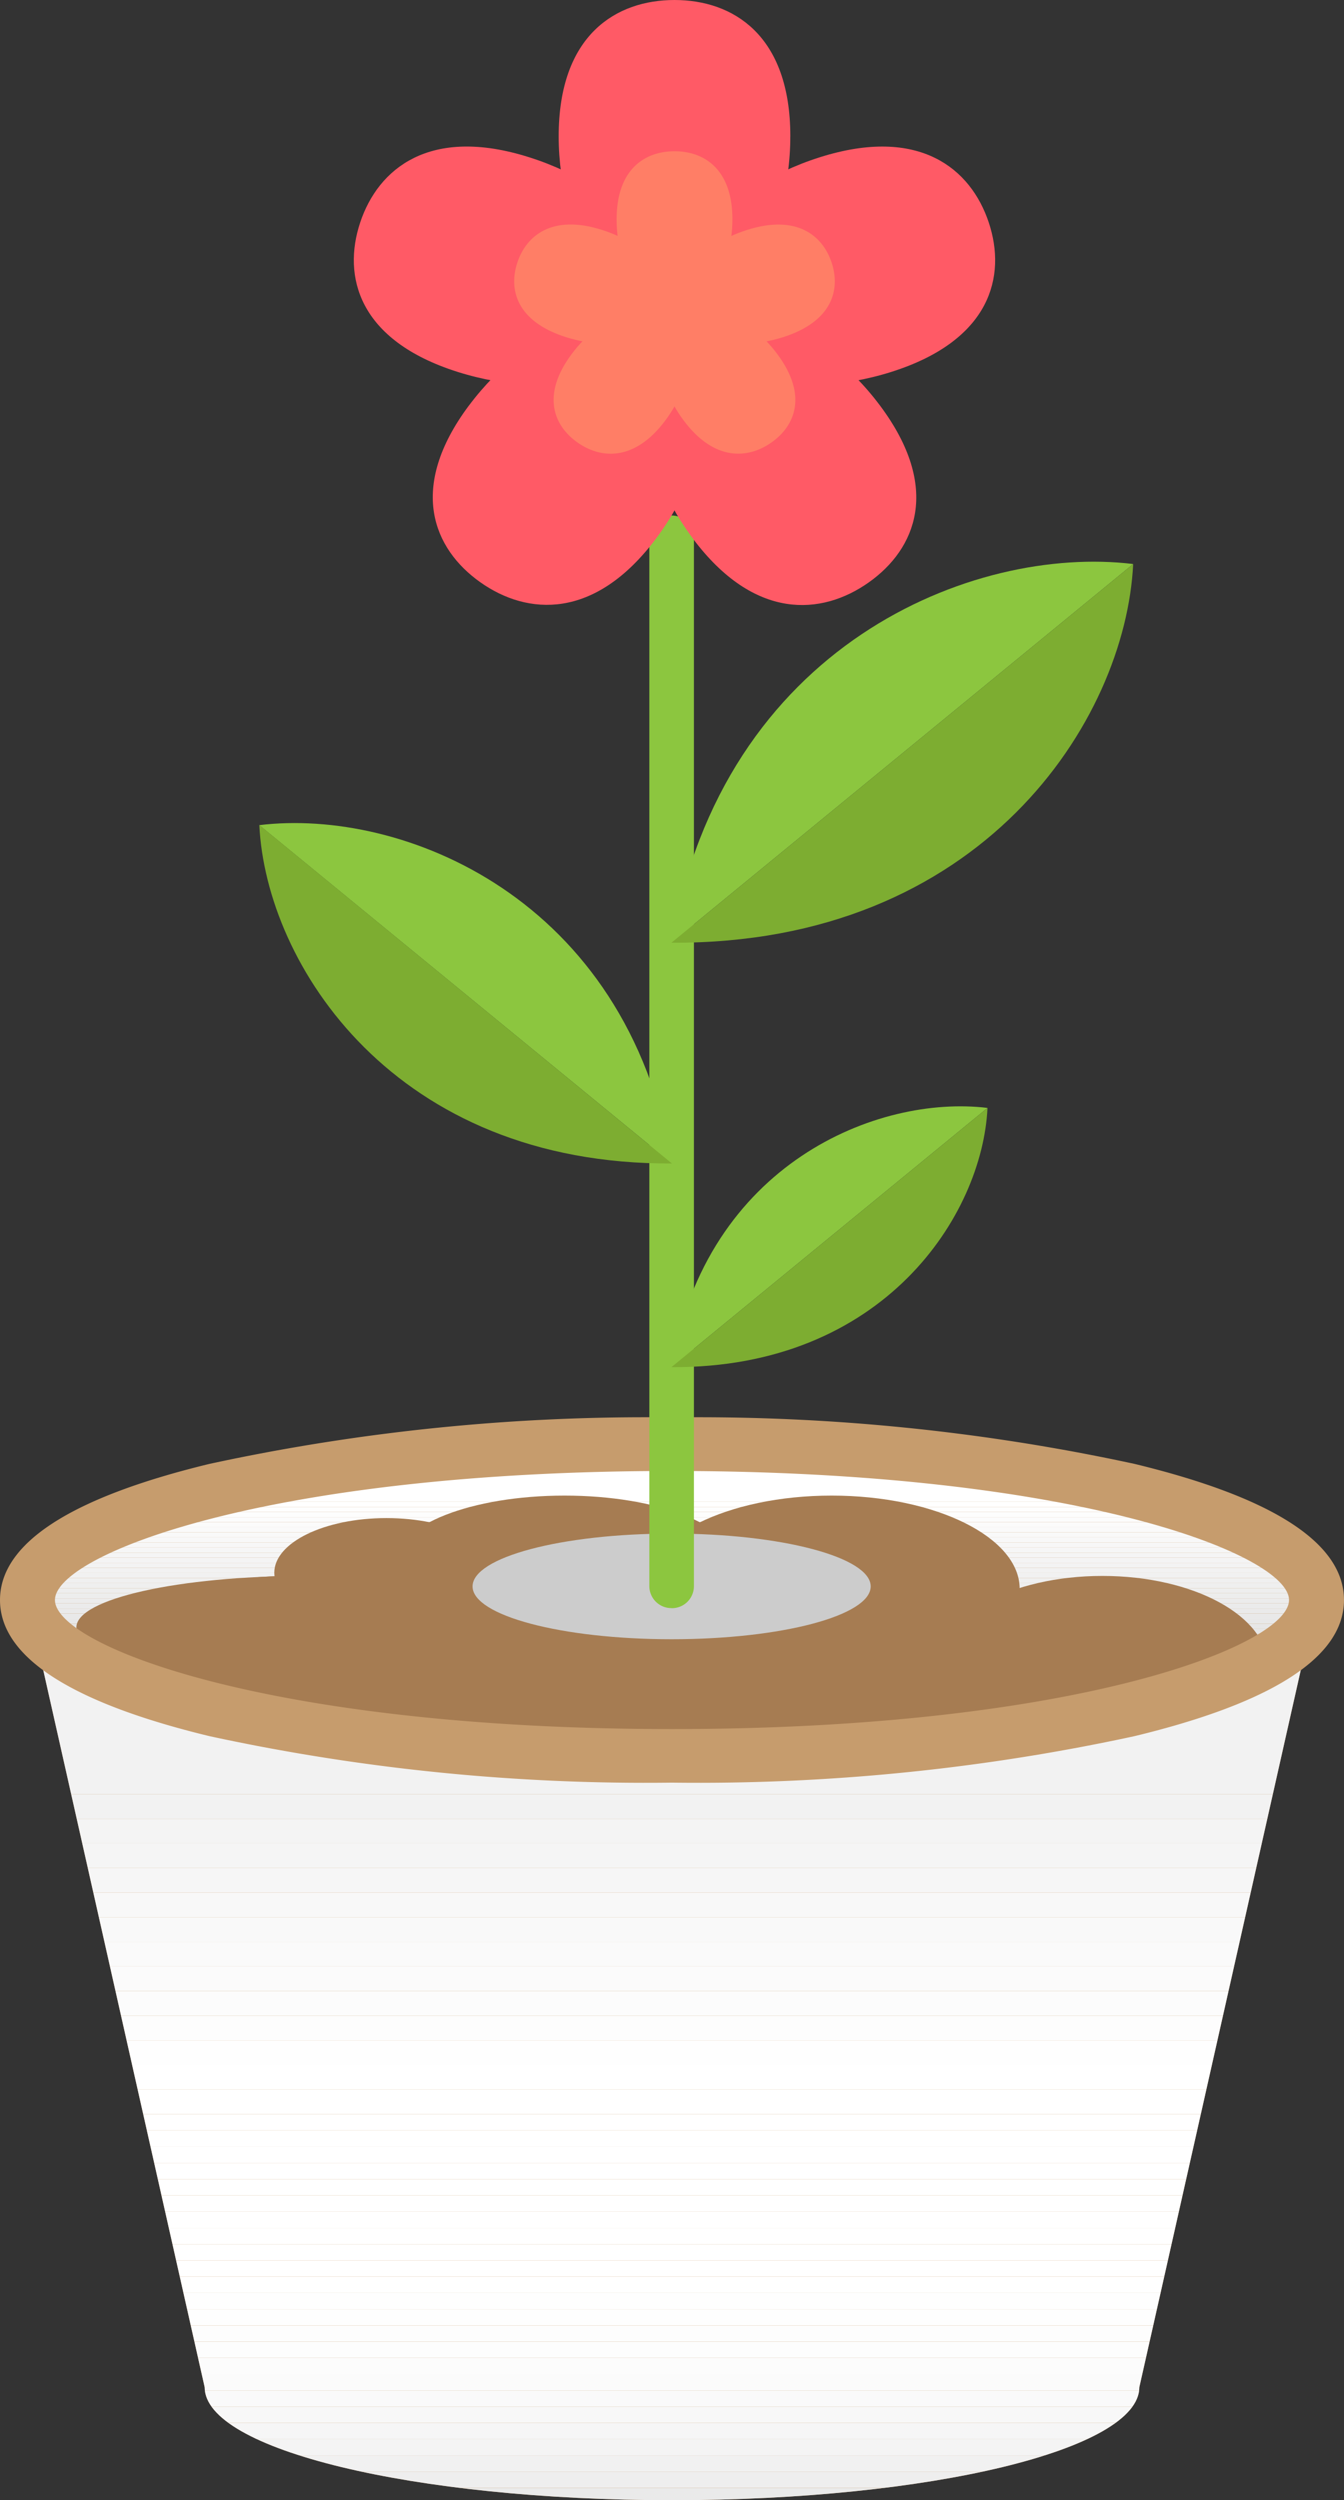 <svg id="sagyo_step5" xmlns="http://www.w3.org/2000/svg" xmlns:xlink="http://www.w3.org/1999/xlink" width="52.829" height="98.249" viewBox="0 0 52.829 98.249">
  <rect x="0" y="0" width="52.829" height="98.249" fill="#333333" stroke="none"/>
  <defs>
    <clipPath id="clip-path">
      <rect id="長方形_586" data-name="長方形 586" width="52.829" height="98.249" fill="none"/>
    </clipPath>
    <clipPath id="clip-path-3">
      <rect id="長方形_529" data-name="長方形 529" width="50.668" height="35.374" fill="none"/>
    </clipPath>
    <clipPath id="clip-path-4">
      <path id="パス_100" data-name="パス 100" d="M4.23,252.782l6.965,30.934c0,2.452,8.224,4.44,18.37,4.44s18.369-1.988,18.369-4.44L54.9,252.782Z" transform="translate(-4.23 -252.782)" fill="none"/>
    </clipPath>
    <clipPath id="clip-path-5">
      <rect id="長方形_582" data-name="長方形 582" width="50.668" height="12.247" fill="none"/>
    </clipPath>
    <clipPath id="clip-path-6">
      <path id="パス_102" data-name="パス 102" d="M54.9,234.286c0,3.382-11.342,6.124-25.334,6.124S4.23,237.668,4.23,234.286s11.342-6.124,25.334-6.124S54.9,230.9,54.9,234.286" transform="translate(-4.23 -228.162)" fill="none"/>
    </clipPath>
    <clipPath id="clip-path-7">
      <path id="パス_110" data-name="パス 110" d="M4.23,232.255c0,3.382,11.342,6.124,25.334,6.124S54.9,235.637,54.9,232.255s-11.342-6.124-25.334-6.124S4.23,228.873,4.23,232.255" transform="translate(-4.23 -226.131)" fill="none"/>
    </clipPath>
    <clipPath id="clip-path-9">
      <rect id="長方形_584" data-name="長方形 584" width="15.65" height="4.152" fill="none"/>
    </clipPath>
  </defs>
  <g id="グループ_125" data-name="グループ 125" clip-path="url(#clip-path)">
    <g id="グループ_117" data-name="グループ 117">
      <g id="グループ_116" data-name="グループ 116" clip-path="url(#clip-path)">
        <path id="パス_99" data-name="パス 99" d="M4.23,252.782l6.965,30.934c0,2.452,8.224,4.44,18.369,4.44s18.37-1.988,18.37-4.44L54.9,252.782Z" transform="translate(-3.15 -189.907)" fill="#c69c6d"/>
        <g id="グループ_110" data-name="グループ 110" transform="translate(1.08 62.875)" style="mix-blend-mode: multiply;isolation: isolate">
          <g id="グループ_109" data-name="グループ 109">
            <g id="グループ_108" data-name="グループ 108" clip-path="url(#clip-path-3)">
              <g id="グループ_107" data-name="グループ 107" transform="translate(0)">
                <g id="グループ_106" data-name="グループ 106" clip-path="url(#clip-path-4)">
                  <rect id="長方形_491" data-name="長方形 491" width="50.668" height="7.629" transform="translate(0)" fill="#f2f2f2"/>
                  <rect id="長方形_492" data-name="長方形 492" width="50.668" height="0.967" transform="translate(0 7.629)" fill="#f2f2f2"/>
                  <rect id="長方形_493" data-name="長方形 493" width="50.668" height="0.967" transform="translate(0 8.596)" fill="#f4f4f4"/>
                  <rect id="長方形_494" data-name="長方形 494" width="50.668" height="0.967" transform="translate(0 9.564)" fill="#f5f5f5"/>
                  <rect id="長方形_495" data-name="長方形 495" width="50.668" height="0.967" transform="translate(0 10.531)" fill="#f6f6f6"/>
                  <rect id="長方形_496" data-name="長方形 496" width="50.668" height="0.967" transform="translate(0 11.498)" fill="#f8f8f8"/>
                  <rect id="長方形_497" data-name="長方形 497" width="50.668" height="0.967" transform="translate(0 12.465)" fill="#f9f9f9"/>
                  <rect id="長方形_498" data-name="長方形 498" width="50.668" height="0.967" transform="translate(0 13.433)" fill="#fafafa"/>
                  <rect id="長方形_499" data-name="長方形 499" width="50.668" height="0.967" transform="translate(0 14.4)" fill="#fbfbfb"/>
                  <rect id="長方形_500" data-name="長方形 500" width="50.668" height="0.967" transform="translate(0 15.368)" fill="#fcfcfc"/>
                  <rect id="長方形_501" data-name="長方形 501" width="50.668" height="0.967" transform="translate(0 16.335)" fill="#fdfdfd"/>
                  <rect id="長方形_502" data-name="長方形 502" width="50.668" height="0.967" transform="translate(0 17.303)" fill="#fefefe"/>
                  <rect id="長方形_503" data-name="長方形 503" width="50.668" height="0.967" transform="translate(0 18.27)" fill="#fff"/>
                  <rect id="長方形_504" data-name="長方形 504" width="50.668" height="0.967" transform="translate(0 19.237)" fill="#fff"/>
                  <rect id="長方形_505" data-name="長方形 505" width="50.668" height="0.638" transform="translate(0 20.205)" fill="#fff"/>
                  <rect id="長方形_506" data-name="長方形 506" width="50.668" height="0.638" transform="translate(0 20.843)" fill="#fff"/>
                  <rect id="長方形_507" data-name="長方形 507" width="50.668" height="0.638" transform="translate(0 21.482)" fill="#fff"/>
                  <rect id="長方形_508" data-name="長方形 508" width="50.668" height="0.638" transform="translate(0 22.12)" fill="#fff"/>
                  <rect id="長方形_509" data-name="長方形 509" width="50.668" height="0.638" transform="translate(0 22.759)" fill="#fff"/>
                  <rect id="長方形_510" data-name="長方形 510" width="50.668" height="0.638" transform="translate(0 23.397)" fill="#fff"/>
                  <rect id="長方形_511" data-name="長方形 511" width="50.668" height="0.638" transform="translate(0 24.036)" fill="#fff"/>
                  <rect id="長方形_512" data-name="長方形 512" width="50.668" height="0.638" transform="translate(0 24.674)" fill="#fff"/>
                  <rect id="長方形_513" data-name="長方形 513" width="50.668" height="0.638" transform="translate(0 25.313)" fill="#fff"/>
                  <rect id="長方形_514" data-name="長方形 514" width="50.668" height="0.638" transform="translate(0 25.951)" fill="#fff"/>
                  <rect id="長方形_515" data-name="長方形 515" width="50.668" height="0.638" transform="translate(0 26.59)" fill="#fff"/>
                  <rect id="長方形_516" data-name="長方形 516" width="50.668" height="0.638" transform="translate(0 27.228)" fill="#fefefe"/>
                  <rect id="長方形_517" data-name="長方形 517" width="50.668" height="0.638" transform="translate(0 27.867)" fill="#fefefe"/>
                  <rect id="長方形_518" data-name="長方形 518" width="50.668" height="0.638" transform="translate(0 28.506)" fill="#fdfdfd"/>
                  <rect id="長方形_519" data-name="長方形 519" width="50.668" height="0.638" transform="translate(0 29.144)" fill="#fdfdfd"/>
                  <rect id="長方形_520" data-name="長方形 520" width="50.668" height="0.638" transform="translate(0 29.783)" fill="#fcfcfc"/>
                  <rect id="長方形_521" data-name="長方形 521" width="50.668" height="0.638" transform="translate(0 30.421)" fill="#fbfbfb"/>
                  <rect id="長方形_522" data-name="長方形 522" width="50.668" height="0.638" transform="translate(0 31.06)" fill="#fafafa"/>
                  <rect id="長方形_523" data-name="長方形 523" width="50.668" height="0.638" transform="translate(0 31.698)" fill="#f8f8f8"/>
                  <rect id="長方形_524" data-name="長方形 524" width="50.668" height="0.638" transform="translate(0 32.337)" fill="#f6f6f6"/>
                  <rect id="長方形_525" data-name="長方形 525" width="50.668" height="0.638" transform="translate(0 32.975)" fill="#f4f4f4"/>
                  <rect id="長方形_526" data-name="長方形 526" width="50.668" height="0.638" transform="translate(0 33.614)" fill="#f1f1f1"/>
                  <rect id="長方形_527" data-name="長方形 527" width="50.668" height="0.638" transform="translate(0 34.252)" fill="#eee"/>
                  <rect id="長方形_528" data-name="長方形 528" width="50.668" height="0.483" transform="translate(0 34.891)" fill="#eaeaea"/>
                </g>
              </g>
            </g>
          </g>
        </g>
        <path id="パス_101" data-name="パス 101" d="M54.9,234.286c0,3.382-11.342,6.124-25.334,6.124S4.23,237.668,4.23,234.286s11.342-6.124,25.334-6.124S54.9,230.9,54.9,234.286" transform="translate(-3.15 -171.411)" fill="#c69c6d"/>
        <g id="グループ_115" data-name="グループ 115" transform="translate(1.08 56.751)" style="mix-blend-mode: multiply;isolation: isolate">
          <g id="グループ_114" data-name="グループ 114">
            <g id="グループ_113" data-name="グループ 113" clip-path="url(#clip-path-5)">
              <g id="グループ_112" data-name="グループ 112" transform="translate(0)">
                <g id="グループ_111" data-name="グループ 111" clip-path="url(#clip-path-6)">
                  <rect id="長方形_530" data-name="長方形 530" width="50.668" height="2.265" transform="translate(0)" fill="#fff"/>
                  <rect id="長方形_531" data-name="長方形 531" width="50.668" height="0.199" transform="translate(0 2.265)" fill="#fff"/>
                  <rect id="長方形_532" data-name="長方形 532" width="50.668" height="0.199" transform="translate(0 2.465)" fill="#fefefe"/>
                  <rect id="長方形_533" data-name="長方形 533" width="50.668" height="0.199" transform="translate(0 2.664)" fill="#fdfdfd"/>
                  <rect id="長方形_534" data-name="長方形 534" width="50.668" height="0.199" transform="translate(0 2.864)" fill="#fcfcfc"/>
                  <rect id="長方形_535" data-name="長方形 535" width="50.668" height="0.199" transform="translate(0 3.063)" fill="#fbfbfb"/>
                  <rect id="長方形_536" data-name="長方形 536" width="50.668" height="0.199" transform="translate(0 3.263)" fill="#fafafa"/>
                  <rect id="長方形_537" data-name="長方形 537" width="50.668" height="0.199" transform="translate(0 3.462)" fill="#f9f9f9"/>
                  <rect id="長方形_538" data-name="長方形 538" width="50.668" height="0.199" transform="translate(0 3.662)" fill="#f8f8f8"/>
                  <rect id="長方形_539" data-name="長方形 539" width="50.668" height="0.199" transform="translate(0 3.862)" fill="#f7f7f7"/>
                  <rect id="長方形_540" data-name="長方形 540" width="50.668" height="0.199" transform="translate(0 4.061)" fill="#f6f6f6"/>
                  <rect id="長方形_541" data-name="長方形 541" width="50.668" height="0.199" transform="translate(0 4.261)" fill="#f5f5f5"/>
                  <rect id="長方形_542" data-name="長方形 542" width="50.668" height="0.199" transform="translate(0 4.46)" fill="#f4f4f4"/>
                  <rect id="長方形_543" data-name="長方形 543" width="50.668" height="0.199" transform="translate(0 4.66)" fill="#f3f3f3"/>
                  <rect id="長方形_544" data-name="長方形 544" width="50.668" height="0.199" transform="translate(0 4.859)" fill="#f2f2f2"/>
                  <rect id="長方形_545" data-name="長方形 545" width="50.668" height="0.199" transform="translate(0 5.059)" fill="#f1f1f1"/>
                  <rect id="長方形_546" data-name="長方形 546" width="50.668" height="0.199" transform="translate(0 5.258)" fill="#f0f0f0"/>
                  <rect id="長方形_547" data-name="長方形 547" width="50.668" height="0.199" transform="translate(0 5.458)" fill="#efefef"/>
                  <rect id="長方形_548" data-name="長方形 548" width="50.668" height="0.199" transform="translate(0 5.658)" fill="#eee"/>
                  <rect id="長方形_549" data-name="長方形 549" width="50.668" height="0.199" transform="translate(0 5.857)" fill="#ededed"/>
                  <rect id="長方形_550" data-name="長方形 550" width="50.668" height="0.199" transform="translate(0 6.057)" fill="#ececec"/>
                  <rect id="長方形_551" data-name="長方形 551" width="50.668" height="0.199" transform="translate(0 6.256)" fill="#ebebeb"/>
                  <rect id="長方形_552" data-name="長方形 552" width="50.668" height="0.199" transform="translate(0 6.456)" fill="#eaeaea"/>
                  <rect id="長方形_553" data-name="長方形 553" width="50.668" height="0.199" transform="translate(0 6.656)" fill="#e9e9e9"/>
                  <rect id="長方形_554" data-name="長方形 554" width="50.668" height="0.199" transform="translate(0 6.855)" fill="#e8e8e8"/>
                  <rect id="長方形_555" data-name="長方形 555" width="50.668" height="0.199" transform="translate(0 7.055)" fill="#e7e7e7"/>
                  <rect id="長方形_556" data-name="長方形 556" width="50.668" height="0.199" transform="translate(0 7.254)" fill="#e6e6e6"/>
                  <rect id="長方形_557" data-name="長方形 557" width="50.668" height="0.199" transform="translate(0 7.454)" fill="#e5e5e5"/>
                  <rect id="長方形_558" data-name="長方形 558" width="50.668" height="0.199" transform="translate(0 7.653)" fill="#e4e4e4"/>
                  <rect id="長方形_559" data-name="長方形 559" width="50.668" height="0.199" transform="translate(0 7.853)" fill="#e3e3e3"/>
                  <rect id="長方形_560" data-name="長方形 560" width="50.668" height="0.199" transform="translate(0 8.052)" fill="#e2e2e2"/>
                  <rect id="長方形_561" data-name="長方形 561" width="50.668" height="0.199" transform="translate(0 8.252)" fill="#e1e1e1"/>
                  <rect id="長方形_562" data-name="長方形 562" width="50.668" height="0.199" transform="translate(0 8.452)" fill="#e0e0e0"/>
                  <rect id="長方形_563" data-name="長方形 563" width="50.668" height="0.199" transform="translate(0 8.651)" fill="#dfdfdf"/>
                  <rect id="長方形_564" data-name="長方形 564" width="50.668" height="0.199" transform="translate(0 8.851)" fill="#dedede"/>
                  <rect id="長方形_565" data-name="長方形 565" width="50.668" height="0.199" transform="translate(0 9.05)" fill="#ddd"/>
                  <rect id="長方形_566" data-name="長方形 566" width="50.668" height="0.199" transform="translate(0 9.25)" fill="#dcdcdc"/>
                  <rect id="長方形_567" data-name="長方形 567" width="50.668" height="0.199" transform="translate(0 9.45)" fill="#dbdbdb"/>
                  <rect id="長方形_568" data-name="長方形 568" width="50.668" height="0.199" transform="translate(0 9.649)" fill="#dadada"/>
                  <rect id="長方形_569" data-name="長方形 569" width="50.668" height="0.199" transform="translate(0 9.849)" fill="#d8d8d8"/>
                  <rect id="長方形_570" data-name="長方形 570" width="50.668" height="0.199" transform="translate(0 10.048)" fill="#d7d7d7"/>
                  <rect id="長方形_571" data-name="長方形 571" width="50.668" height="0.199" transform="translate(0 10.248)" fill="#d6d6d6"/>
                  <rect id="長方形_572" data-name="長方形 572" width="50.668" height="0.199" transform="translate(0 10.447)" fill="#d5d5d5"/>
                  <rect id="長方形_573" data-name="長方形 573" width="50.668" height="0.199" transform="translate(0 10.647)" fill="#d4d4d4"/>
                  <rect id="長方形_574" data-name="長方形 574" width="50.668" height="0.199" transform="translate(0 10.846)" fill="#d3d3d3"/>
                  <rect id="長方形_575" data-name="長方形 575" width="50.668" height="0.199" transform="translate(0 11.046)" fill="#d2d2d2"/>
                  <rect id="長方形_576" data-name="長方形 576" width="50.668" height="0.199" transform="translate(0 11.246)" fill="#d1d1d1"/>
                  <rect id="長方形_577" data-name="長方形 577" width="50.668" height="0.199" transform="translate(0 11.445)" fill="#d0d0d0"/>
                  <rect id="長方形_578" data-name="長方形 578" width="50.668" height="0.199" transform="translate(0 11.645)" fill="#cfcfcf"/>
                  <rect id="長方形_579" data-name="長方形 579" width="50.668" height="0.199" transform="translate(0 11.844)" fill="#cecece"/>
                  <rect id="長方形_580" data-name="長方形 580" width="50.668" height="0.199" transform="translate(0 12.044)" fill="#cdcdcd"/>
                  <rect id="長方形_581" data-name="長方形 581" width="50.668" height="0.004" transform="translate(0 12.243)" fill="#ccc"/>
                </g>
              </g>
            </g>
          </g>
        </g>
      </g>
    </g>
    <g id="グループ_119" data-name="グループ 119" transform="translate(1.08 56.246)">
      <g id="グループ_118" data-name="グループ 118" clip-path="url(#clip-path-7)">
        <path id="パス_103" data-name="パス 103" d="M29.78,250.995c0,1.116-4.034,2.02-9.01,2.02s-9.01-.9-9.01-2.02,4.034-2.02,9.01-2.02,9.01.9,9.01,2.02" transform="translate(-9.837 -243.293)" fill="#a67c52"/>
        <path id="パス_104" data-name="パス 104" d="M74.222,238.872c0,1.429-2.96,2.588-6.612,2.588S61,240.3,61,238.872s2.96-2.588,6.612-2.588,6.612,1.159,6.612,2.588" transform="translate(-46.501 -233.759)" fill="#a67c52"/>
        <path id="パス_105" data-name="パス 105" d="M113.849,239.946c0,2.022-3.308,3.662-7.389,3.662s-7.39-1.639-7.39-3.662,3.309-3.662,7.39-3.662,7.389,1.639,7.389,3.662" transform="translate(-74.849 -233.759)" fill="#a67c52"/>
        <path id="パス_106" data-name="パス 106" d="M144.249,252.51c0-1.953,2.907-3.535,6.493-3.535s6.493,1.583,6.493,3.535-2.907,3.535-6.493,3.535-6.493-1.583-6.493-3.535" transform="translate(-108.489 -243.293)" fill="#a67c52"/>
        <path id="パス_107" data-name="パス 107" d="M72.674,259.483c0-2.72-8.068-4.924-18.02-4.924s-18.02,2.2-18.02,4.924,8.068,4.924,18.02,4.924,18.02-2.2,18.02-4.924" transform="translate(-28.358 -247.488)" fill="#a67c52"/>
        <path id="パス_108" data-name="パス 108" d="M29.725,252.952c0-2.2-3.453-3.977-7.714-3.977s-7.714,1.781-7.714,3.977,3.454,3.977,7.714,3.977,7.714-1.781,7.714-3.977" transform="translate(-11.727 -243.293)" fill="#a67c52"/>
        <path id="パス_109" data-name="パス 109" d="M51.033,241.984c0,1.185-1.973,2.147-4.408,2.147s-4.408-.961-4.408-2.147,1.973-2.147,4.408-2.147,4.408.961,4.408,2.147" transform="translate(-32.515 -236.428)" fill="#a67c52"/>
      </g>
    </g>
    <g id="グループ_124" data-name="グループ 124">
      <g id="グループ_123" data-name="グループ 123" clip-path="url(#clip-path)">
        <path id="パス_111" data-name="パス 111" d="M26.415,238.284A81.014,81.014,0,0,1,8.24,236.459C2.773,235.138,0,233.337,0,231.108s2.773-4.029,8.24-5.351a81.028,81.028,0,0,1,18.174-1.825,81.028,81.028,0,0,1,18.174,1.825c5.468,1.322,8.24,3.122,8.24,5.351s-2.773,4.03-8.24,5.351a81.014,81.014,0,0,1-18.174,1.825m0-12.247c-15.924,0-24.254,3.3-24.254,5.071s8.33,5.071,24.254,5.071,24.254-3.3,24.254-5.071-8.33-5.071-24.254-5.071" transform="translate(0 -168.233)" fill="#c69c6d"/>
        <g id="グループ_122" data-name="グループ 122" transform="translate(18.575 60.264)" style="mix-blend-mode: multiply;isolation: isolate">
          <g id="グループ_121" data-name="グループ 121">
            <g id="グループ_120" data-name="グループ 120" clip-path="url(#clip-path-9)">
              <path id="パス_112" data-name="パス 112" d="M88.38,244.359c0,1.146-3.5,2.076-7.825,2.076s-7.825-.93-7.825-2.076,3.5-2.076,7.825-2.076,7.825.93,7.825,2.076" transform="translate(-72.73 -242.283)" fill="#ccc"/>
            </g>
          </g>
        </g>
        <path id="パス_113" data-name="パス 113" d="M100.816,124.45a.865.865,0,0,1-.876-.853V82.391a.876.876,0,0,1,1.752,0V123.6a.865.865,0,0,1-.876.853" transform="translate(-74.416 -61.257)" fill="#8cc63f"/>
        <path id="パス_114" data-name="パス 114" d="M103.338,185.032l12.424-10.187c-4.3-.522-11.049,2.167-12.424,10.187" transform="translate(-76.946 -131.308)" fill="#8cc63f"/>
        <path id="パス_115" data-name="パス 115" d="M103.338,185.221l12.424-10.187c-.2,4.213-4.076,10.234-12.424,10.187" transform="translate(-76.946 -131.497)" fill="#7dad31"/>
        <path id="パス_116" data-name="パス 116" d="M56.115,143.393,39.9,130.1c5.61-.682,14.424,2.829,16.219,13.3" transform="translate(-29.707 -97.675)" fill="#8cc63f"/>
        <path id="パス_117" data-name="パス 117" d="M56.115,143.64,39.9,130.342c.267,5.5,5.321,13.36,16.219,13.3" transform="translate(-29.707 -97.922)" fill="#7dad31"/>
        <path id="パス_118" data-name="パス 118" d="M103.338,103.712l18.15-14.881c-6.278-.763-16.141,3.166-18.15,14.881" transform="translate(-76.946 -66.667)" fill="#8cc63f"/>
        <path id="パス_119" data-name="パス 119" d="M103.338,103.988l18.15-14.881c-.3,6.154-5.955,14.95-18.15,14.881" transform="translate(-76.946 -66.943)" fill="#7dad31"/>
        <path id="パス_120" data-name="パス 120" d="M111.992,32.01c-3.907,1.236-7.82.15-8.525-1.964s1.8-5.233,5.711-6.47,5.936.446,6.641,2.561.08,4.637-3.828,5.873" transform="translate(-76.954 -17.396)" fill="#ff5a66"/>
        <path id="パス_121" data-name="パス 121" d="M100.865,57.872c-2.415-3.237-2.563-7.2-.716-8.5s5.668.054,8.083,3.291,1.4,5.636-.448,6.943-4.5,1.507-6.918-1.73" transform="translate(-73.636 -36.719)" fill="#ff5a66"/>
        <path id="パス_122" data-name="パス 122" d="M68.026,52.66c2.415-3.237,6.236-4.6,8.083-3.291s1.7,5.266-.716,8.5-5.072,3.037-6.918,1.73-2.863-3.706-.448-6.943" transform="translate(-49.596 -36.719)" fill="#ff5a66"/>
        <path id="パス_123" data-name="パス 123" d="M61.352,23.576c3.907,1.236,6.417,4.355,5.711,6.47s-4.618,3.2-8.525,1.964-4.533-3.759-3.828-5.873,2.734-3.8,6.641-2.561" transform="translate(-40.551 -17.396)" fill="#ff5a66"/>
        <path id="パス_124" data-name="パス 124" d="M95.091,5.36c0,4-2.27,7.289-4.553,7.289S85.986,9.362,85.986,5.36,88.256,0,90.539,0s4.553,1.359,4.553,5.36" transform="translate(-64.026 0)" fill="#ff5a66"/>
        <path id="パス_125" data-name="パス 125" d="M107.9,39.9c-1.954.618-3.91.075-4.262-.982s.9-2.616,2.856-3.235,2.968.223,3.321,1.28.04,2.318-1.914,2.937" transform="translate(-77.127 -26.648)" fill="#ff7e66"/>
        <path id="パス_126" data-name="パス 126" d="M102.338,52.829c-1.207-1.619-1.281-3.6-.358-4.252s2.834.027,4.041,1.646.7,2.818-.224,3.471-2.252.753-3.459-.865" transform="translate(-75.468 -36.31)" fill="#ff7e66"/>
        <path id="パス_127" data-name="パス 127" d="M85.919,50.223c1.208-1.618,3.118-2.3,4.041-1.645s.849,2.633-.358,4.252-2.536,1.519-3.459.865-1.432-1.853-.224-3.472" transform="translate(-63.448 -36.31)" fill="#ff7e66"/>
        <path id="パス_128" data-name="パス 128" d="M82.583,35.681c1.954.618,3.208,2.178,2.856,3.235s-2.309,1.6-4.263.982-2.266-1.88-1.914-2.937,1.367-1.9,3.321-1.28" transform="translate(-58.925 -26.648)" fill="#ff7e66"/>
        <path id="パス_129" data-name="パス 129" d="M99.452,26.573c0,2-1.135,3.645-2.276,3.645S94.9,28.574,94.9,26.573s1.135-2.68,2.277-2.68,2.276.68,2.276,2.68" transform="translate(-70.663 -17.95)" fill="#ff7e66"/>
      </g>
    </g>
  </g>
</svg>

